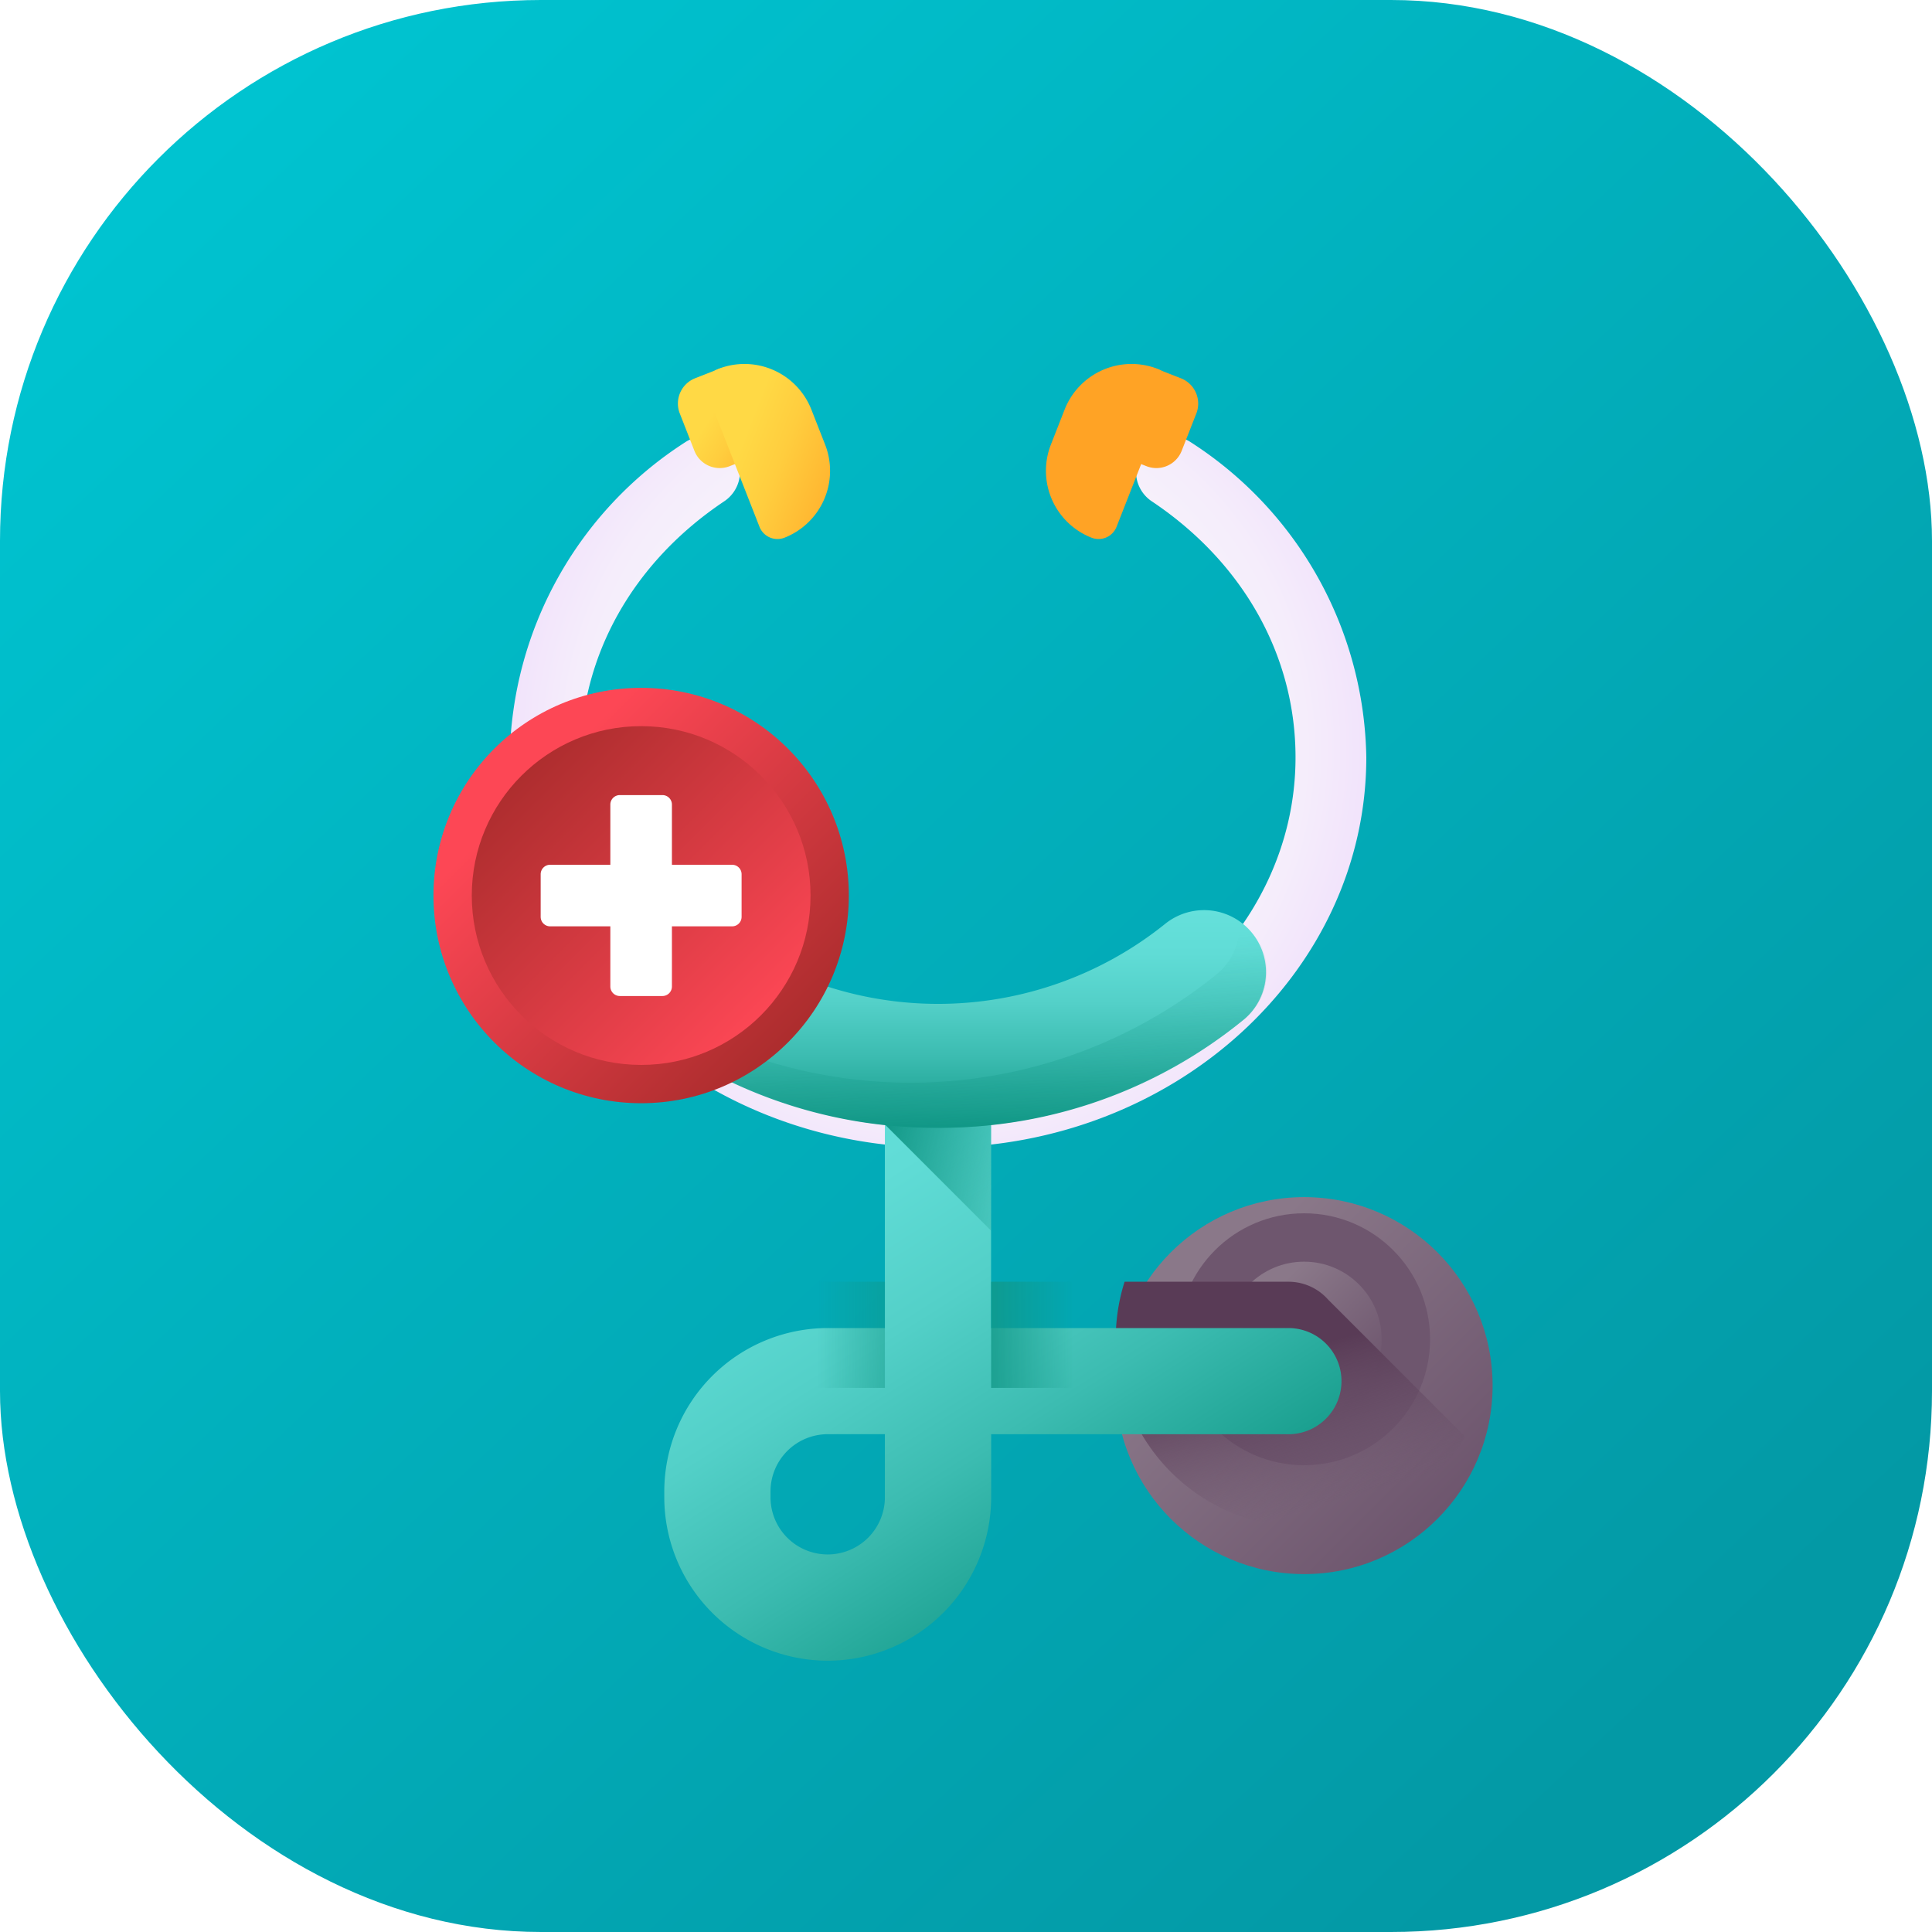 <svg xmlns="http://www.w3.org/2000/svg" xmlns:xlink="http://www.w3.org/1999/xlink" width="125" height="125" viewBox="0 0 125 125">
  <defs>
    <linearGradient id="linear-gradient" x1="0.077" y1="0.07" x2="0.849" y2="0.893" gradientUnits="objectBoundingBox">
      <stop offset="0" stop-color="#00c4d1"/>
      <stop offset="1" stop-color="#0399a5"/>
    </linearGradient>
    <radialGradient id="radial-gradient" cx="0.5" cy="0.438" r="0.643" gradientTransform="translate(0.085) scale(0.83 1)" gradientUnits="objectBoundingBox">
      <stop offset="0" stop-color="#f8f6fb"/>
      <stop offset="0.59" stop-color="#f7f4fb"/>
      <stop offset="0.802" stop-color="#f5edfb"/>
      <stop offset="0.952" stop-color="#f1e2fb"/>
      <stop offset="1" stop-color="#efdcfb"/>
    </radialGradient>
    <filter id="Path_35552" x="23.982" y="19.249" width="73.42" height="63.999" filterUnits="userSpaceOnUse">
      <feOffset dy="3" input="SourceAlpha"/>
      <feGaussianBlur stdDeviation="3" result="blur"/>
      <feFlood flood-opacity="0.451"/>
      <feComposite operator="in" in2="blur"/>
      <feComposite in="SourceGraphic"/>
    </filter>
    <linearGradient id="linear-gradient-2" x1="0.245" y1="0.245" x2="0.85" y2="0.85" gradientUnits="objectBoundingBox">
      <stop offset="0" stop-color="#8a7889"/>
      <stop offset="1" stop-color="#6e566e"/>
    </linearGradient>
    <filter id="Ellipse_1402" x="63.182" y="68.454" width="42.389" height="42.389" filterUnits="userSpaceOnUse">
      <feOffset dy="3" input="SourceAlpha"/>
      <feGaussianBlur stdDeviation="3" result="blur-2"/>
      <feFlood flood-opacity="0.451"/>
      <feComposite operator="in" in2="blur-2"/>
      <feComposite in="SourceGraphic"/>
    </filter>
    <linearGradient id="linear-gradient-3" x1="-1.942" y1="-0.435" x2="-1.337" y2="0.17" xlink:href="#linear-gradient-2"/>
    <linearGradient id="linear-gradient-5" x1="0.645" y1="0.896" x2="0.415" y2="0.32" gradientUnits="objectBoundingBox">
      <stop offset="0" stop-color="#6e566e" stop-opacity="0"/>
      <stop offset="0.294" stop-color="#674d66" stop-opacity="0.294"/>
      <stop offset="1" stop-color="#593b56"/>
    </linearGradient>
    <linearGradient id="linear-gradient-6" x1="0.108" y1="0.112" x2="0.667" y2="0.9" gradientUnits="objectBoundingBox">
      <stop offset="0" stop-color="#65e0db"/>
      <stop offset="0.199" stop-color="#60dcd6"/>
      <stop offset="0.428" stop-color="#53d0c8"/>
      <stop offset="0.671" stop-color="#3cbcb1"/>
      <stop offset="0.923" stop-color="#1ca191"/>
      <stop offset="1" stop-color="#119786"/>
    </linearGradient>
    <filter id="Path_35554" x="33.982" y="59.523" width="61.816" height="56.93" filterUnits="userSpaceOnUse">
      <feOffset dy="3" input="SourceAlpha"/>
      <feGaussianBlur stdDeviation="3" result="blur-3"/>
      <feFlood flood-opacity="0.451"/>
      <feComposite operator="in" in2="blur-3"/>
      <feComposite in="SourceGraphic"/>
    </filter>
    <linearGradient id="linear-gradient-7" x1="1.45" y1="0.79" x2="0.153" y2="0.159" gradientUnits="objectBoundingBox">
      <stop offset="0" stop-color="#119786" stop-opacity="0"/>
      <stop offset="1" stop-color="#119786"/>
    </linearGradient>
    <linearGradient id="linear-gradient-8" x1="0.5" y1="0" x2="0.5" y2="1" xlink:href="#linear-gradient-6"/>
    <linearGradient id="linear-gradient-9" x1="0.489" y1="0.215" x2="1.068" y2="2.112" xlink:href="#linear-gradient-7"/>
    <linearGradient id="linear-gradient-10" x1="0.348" y1="0.501" x2="1.192" y2="1.091" gradientUnits="objectBoundingBox">
      <stop offset="0" stop-color="#ffd945"/>
      <stop offset="0.304" stop-color="#ffcd3e"/>
      <stop offset="0.856" stop-color="#ffad2b"/>
      <stop offset="1" stop-color="#ffa325"/>
    </linearGradient>
    <linearGradient id="linear-gradient-11" x1="0.251" y1="0.523" x2="1.178" y2="1.03" xlink:href="#linear-gradient-10"/>
    <filter id="Path_35559" x="36.678" y="14.547" width="26.029" height="29.329" filterUnits="userSpaceOnUse">
      <feOffset dy="3" input="SourceAlpha"/>
      <feGaussianBlur stdDeviation="3" result="blur-4"/>
      <feFlood flood-opacity="0.451"/>
      <feComposite operator="in" in2="blur-4"/>
      <feComposite in="SourceGraphic"/>
    </filter>
    <linearGradient id="linear-gradient-12" x1="-9.866" y1="-1.454" x2="-9.022" y2="-0.865" xlink:href="#linear-gradient-10"/>
    <linearGradient id="linear-gradient-13" x1="-6.515" y1="-0.596" x2="-5.587" y2="-0.09" xlink:href="#linear-gradient-10"/>
    <filter id="Path_35561" x="58.678" y="14.547" width="26.031" height="29.329" filterUnits="userSpaceOnUse">
      <feOffset dy="3" input="SourceAlpha"/>
      <feGaussianBlur stdDeviation="3" result="blur-5"/>
      <feFlood flood-opacity="0.451"/>
      <feComposite operator="in" in2="blur-5"/>
      <feComposite in="SourceGraphic"/>
    </filter>
    <linearGradient id="linear-gradient-14" x1="0.234" y1="0.5" x2="-0.065" y2="0.5" xlink:href="#linear-gradient-7"/>
    <linearGradient id="linear-gradient-15" x1="0.679" y1="0.5" x2="1.397" y2="0.5" xlink:href="#linear-gradient-7"/>
    <linearGradient id="linear-gradient-16" x1="0.237" y1="0.237" x2="0.894" y2="0.894" gradientUnits="objectBoundingBox">
      <stop offset="0" stop-color="#fd4755"/>
      <stop offset="1" stop-color="#a72b2b"/>
    </linearGradient>
    <linearGradient id="linear-gradient-17" x1="0.873" y1="0.873" x2="0.081" y2="0.081" xlink:href="#linear-gradient-16"/>
  </defs>
  <g id="Group_37848" data-name="Group 37848" transform="translate(20073 3989)">
    <g id="Group_35732" data-name="Group 35732" transform="translate(-20073 -3989)">
      <rect id="Rectangle_10289" data-name="Rectangle 10289" width="125" height="125" rx="35" transform="translate(0 0)" fill="url(#linear-gradient)"/>
    </g>
    <g id="Group_35737" data-name="Group 35737" transform="translate(-20040.018 -3968.453)">
      <g transform="matrix(1, 0, 0, 1, -32.98, -20.55)" filter="url(#Path_35552)">
        <path id="Path_35552-2" data-name="Path 35552" d="M89.458,74.578c-15.279,0-27.71-11.326-27.71-25.248A24.7,24.7,0,0,1,73.07,28.966a2.29,2.29,0,1,1,2.546,3.807c-5.9,3.948-9.289,9.983-9.289,16.557C66.328,60.726,76.7,70,89.458,70s23.13-9.272,23.13-20.668c0-6.574-3.385-12.609-9.289-16.557a2.29,2.29,0,1,1,2.546-3.807A24.7,24.7,0,0,1,117.168,49.33C117.168,63.252,104.737,74.578,89.458,74.578Z" transform="translate(-28.77 -3.33)" fill="url(#radial-gradient)"/>
      </g>
      <g id="Group_35733" data-name="Group 35733" transform="translate(39.199 53.907)">
        <g transform="matrix(1, 0, 0, 1, -72.18, -74.45)" filter="url(#Ellipse_1402)">
          <ellipse id="Ellipse_1402-2" data-name="Ellipse 1402" cx="12.195" cy="12.195" rx="12.195" ry="12.195" transform="translate(72.18 74.45)" fill="url(#linear-gradient-2)"/>
        </g>
        <ellipse id="Ellipse_1403" data-name="Ellipse 1403" cx="8.149" cy="8.149" rx="8.149" ry="8.149" transform="translate(4.046 4.046)" fill="url(#linear-gradient-3)"/>
        <ellipse id="Ellipse_1404" data-name="Ellipse 1404" cx="5.018" cy="5.018" rx="5.018" ry="5.018" transform="translate(7.176 7.176)" fill="url(#linear-gradient-2)"/>
      </g>
      <path id="Path_35553" data-name="Path 35553" d="M300.588,379.163A12.2,12.2,0,0,0,322.636,389.2l-8.883-8.883a3.423,3.423,0,0,0-2.563-1.153Z" transform="translate(-260.809 -316.783)" fill="url(#linear-gradient-5)"/>
      <g transform="matrix(1, 0, 0, 1, -32.98, -20.55)" filter="url(#Path_35554)">
        <path id="Path_35554-2" data-name="Path 35554" d="M133.1,312.3a10.585,10.585,0,0,1-10.573-10.573v-.38A10.584,10.584,0,0,1,133.1,290.778h3.7v-13.97a3.435,3.435,0,0,1,6.87,0v13.97h19.237a3.435,3.435,0,0,1,0,6.87H143.676v4.083A10.584,10.584,0,0,1,133.1,312.3Zm0-14.655a3.707,3.707,0,0,0-3.7,3.7v.38a3.7,3.7,0,1,0,7.4,0v-4.083Z" transform="translate(-79.55 -207.85)" fill="url(#linear-gradient-6)"/>
      </g>
      <path id="Path_35555" data-name="Path 35555" d="M216.166,276.808a3.435,3.435,0,0,0-6.87,0v3.8l6.87,6.87V276.808Z" transform="translate(-185.021 -228.397)" fill="url(#linear-gradient-7)"/>
      <path id="Path_35556" data-name="Path 35556" d="M122.156,246.891a30.9,30.9,0,0,1-19.834-7.041,4.008,4.008,0,0,1,5.142-6.148,23.444,23.444,0,0,0,29.383,0,4.008,4.008,0,0,1,5.142,6.148A30.9,30.9,0,0,1,122.156,246.891Z" transform="translate(-94.447 -194.473)" fill="url(#linear-gradient-8)"/>
      <path id="Path_35557" data-name="Path 35557" d="M142.643,237.589a4.006,4.006,0,0,0-.864-.77,4,4,0,0,1-1.414,3.5,31.466,31.466,0,0,1-39.3.3,3.99,3.99,0,0,0,1.407,2.619,31.455,31.455,0,0,0,39.668,0A4.008,4.008,0,0,0,142.643,237.589Z" transform="translate(-94.597 -197.857)" fill="url(#linear-gradient-9)"/>
      <g id="Group_35736" data-name="Group 35736" transform="translate(10.878 0)">
        <g id="Group_35734" data-name="Group 35734">
          <path id="Path_35558" data-name="Path 35558" d="M132.636,25.553l-1.421.558a1.758,1.758,0,0,1-2.279-.995L127.99,22.7a1.758,1.758,0,0,1,.995-2.279l1.421-.558a1.758,1.758,0,0,1,2.279.995l.946,2.412A1.758,1.758,0,0,1,132.636,25.553Z" transform="translate(-127.868 -16.496)" fill="url(#linear-gradient-10)"/>
          <g transform="matrix(1, 0, 0, 1, -43.86, -20.55)" filter="url(#Path_35559)">
            <path id="Path_35559-2" data-name="Path 35559" d="M143.987,11.242a1.249,1.249,0,0,1-1.619-.707L139,1.942A1.249,1.249,0,0,1,139.7.323a4.65,4.65,0,0,1,6.027,2.631l.887,2.262A4.65,4.65,0,0,1,143.987,11.242Z" transform="translate(-93.23 20.55)" fill="url(#linear-gradient-11)"/>
          </g>
        </g>
        <g id="Group_35735" data-name="Group 35735" transform="translate(23.817)">
          <path id="Path_35560" data-name="Path 35560" d="M297.829,25.553l1.421.558a1.758,1.758,0,0,0,2.279-.995l.946-2.412a1.758,1.758,0,0,0-.995-2.279l-1.422-.558a1.758,1.758,0,0,0-2.279.995l-.946,2.412A1.759,1.759,0,0,0,297.829,25.553Z" transform="translate(-292.751 -16.496)" fill="url(#linear-gradient-12)"/>
          <g transform="matrix(1, 0, 0, 1, -67.68, -20.55)" filter="url(#Path_35561)">
            <path id="Path_35561-2" data-name="Path 35561" d="M275.586,11.242a1.249,1.249,0,0,0,1.619-.707l3.371-8.594A1.249,1.249,0,0,0,279.87.323a4.65,4.65,0,0,0-6.027,2.631l-.887,2.262A4.65,4.65,0,0,0,275.586,11.242Z" transform="translate(-204.96 20.55)" fill="url(#linear-gradient-13)"/>
          </g>
        </g>
      </g>
      <path id="Path_35562" data-name="Path 35562" d="M270.293,379.163H251.056v6.87h19.237a3.435,3.435,0,1,0,0-6.87Z" transform="translate(-219.911 -316.783)" fill="url(#linear-gradient-14)"/>
      <path id="Path_35563" data-name="Path 35563" d="M126.607,386.033h13.6v-6.87h-3.7A10.589,10.589,0,0,0,126.607,386.033Z" transform="translate(-115.936 -316.783)" fill="url(#linear-gradient-15)"/>
    </g>
    <g id="Group_35750" data-name="Group 35750" transform="translate(-20044.955 -3944.496)">
      <ellipse id="Ellipse_1408" data-name="Ellipse 1408" cx="13.437" cy="13.437" rx="13.437" ry="13.437" fill="url(#linear-gradient-16)"/>
      <ellipse id="Ellipse_1409" data-name="Ellipse 1409" cx="10.959" cy="10.959" rx="10.959" ry="10.959" transform="translate(2.479 2.478)" fill="url(#linear-gradient-17)"/>
      <path id="Path_35588" data-name="Path 35588" d="M176.357,217.909h-3.894v-3.894a.614.614,0,0,0-.614-.614h-2.756a.613.613,0,0,0-.614.614v3.894h-3.894a.614.614,0,0,0-.614.614v2.756a.614.614,0,0,0,.614.614h3.894v3.894a.614.614,0,0,0,.614.614h2.756a.614.614,0,0,0,.614-.614v-3.894h3.894a.614.614,0,0,0,.614-.614v-2.756A.614.614,0,0,0,176.357,217.909Z" transform="translate(-157.035 -206.463)" fill="#fff"/>
    </g>
  </g>
</svg>
